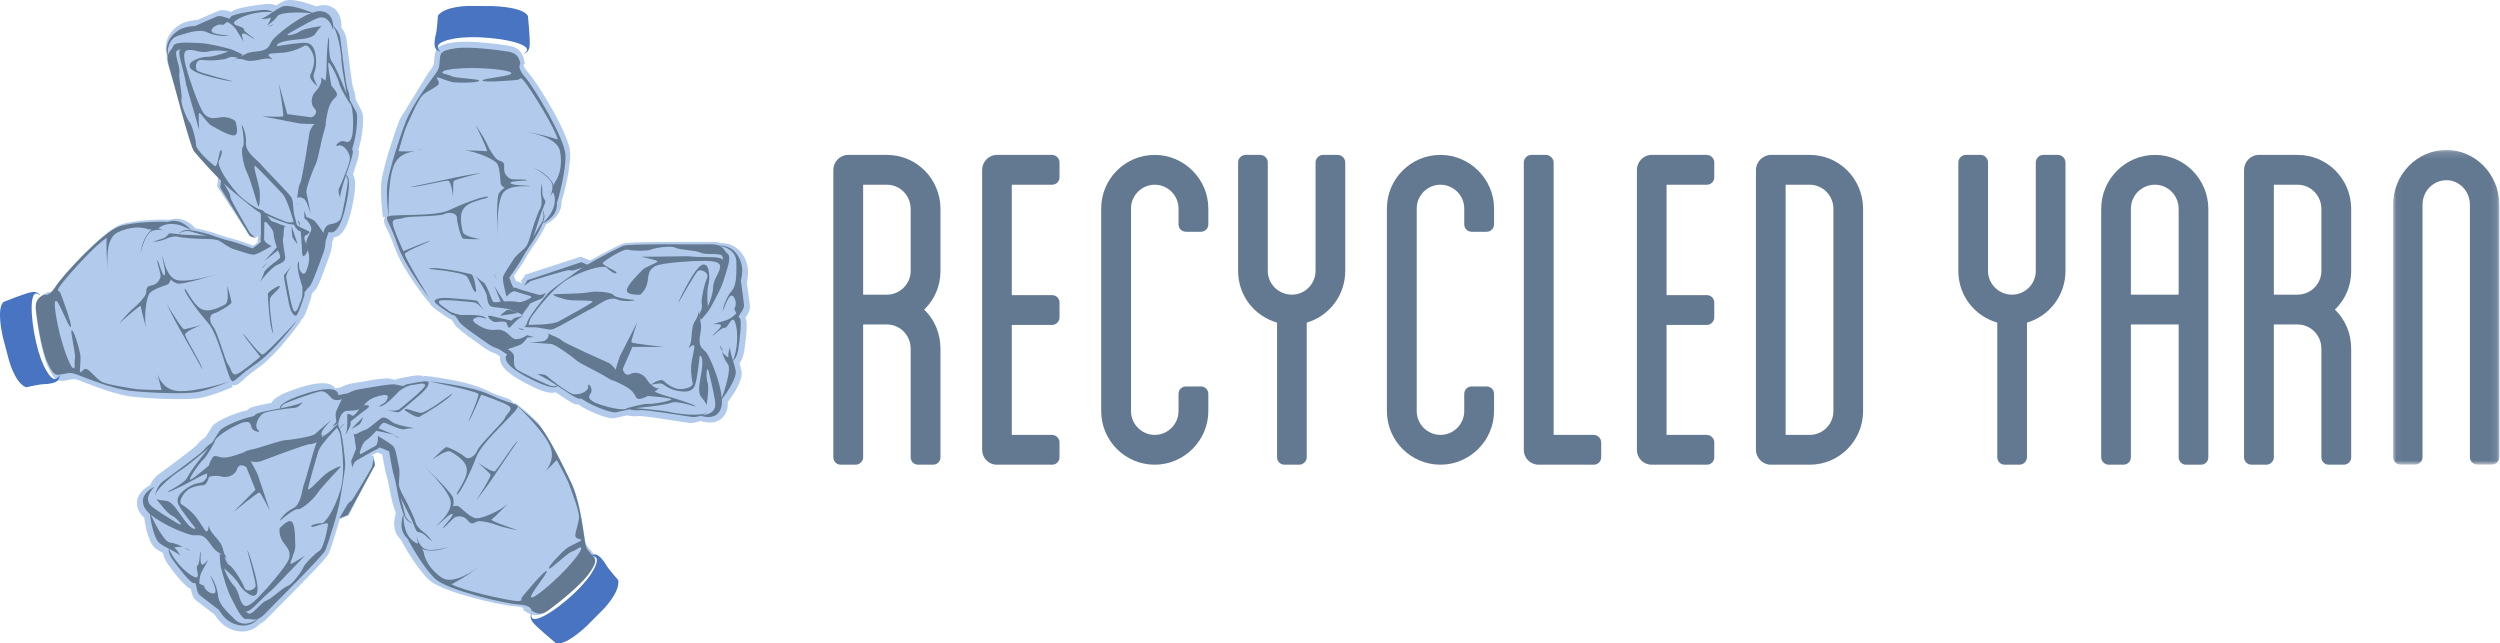 <?xml version="1.0" encoding="UTF-8"?>
<svg width="373px" height="96px" viewBox="0 0 373 96" version="1.1" xmlns="http://www.w3.org/2000/svg" xmlns:xlink="http://www.w3.org/1999/xlink">
    <!-- Generator: Sketch 46.2 (44496) - http://www.bohemiancoding.com/sketch -->
    <title>pet-yarn</title>
    <desc>Created with Sketch.</desc>
    <defs>
        <polygon id="path-1" points="15.889 0.148 15.889 47.092 0.034 47.092 0.034 0.148 15.889 0.148"></polygon>
    </defs>
    <g id="Page-1" stroke="none" stroke-width="1" fill="none" fill-rule="evenodd">
        <g id="pet-yarn">
            <g>
                <path d="M28.969,22.429 C29.429,23.004 31.068,24.822 32.578,26.339 L32.396,27.811 L37.165,35.054 L38.304,35.434 L38.499,35.082 C38.495,35.327 38.475,35.522 38.458,35.679 C38.442,35.83 38.425,35.99 38.439,36.149 C38.287,36.279 38.049,36.462 37.794,36.643 C37.079,36.379 35.395,35.771 34.731,35.638 C34.145,35.521 32.912,35.093 32.249,34.863 C32.078,34.803 31.939,34.755 31.846,34.724 C31.545,34.624 30.276,34.243 29.18,34.077 C28.754,33.609 27.698,32.629 26.308,32.629 C26.13,32.629 25.951,32.645 25.774,32.677 C25.598,32.71 25.433,32.744 25.272,32.782 C25.073,32.768 24.778,32.761 24.425,32.761 C23.996,32.761 20.176,32.782 18.061,33.489 C16.643,33.964 14.354,36.067 12.683,37.747 C10.845,39.597 9.003,41.711 8.4,42.664 C7.912,43.437 7.591,43.626 7.482,43.671 L7.28,43.519 L6.936,43.692 C6.398,43.963 5.139,44.597 5.353,46.509 C5.379,46.742 6.002,52.228 7.128,54.669 C7.79,56.104 8.297,56.832 9.234,56.832 C9.442,56.832 9.645,56.797 9.86,56.76 L9.978,56.739 C10.173,56.706 10.335,56.674 10.477,56.645 C10.713,56.598 10.868,56.566 11.016,56.566 C11.137,56.566 11.313,56.584 11.703,56.714 C11.872,56.77 12.18,56.891 12.571,57.044 C14.295,57.719 17.506,58.977 20.093,59.233 C22.066,59.429 24.657,59.556 26.695,59.556 C28.17,59.556 29.255,59.494 29.92,59.371 C31.679,59.048 34.596,57.817 34.72,57.764 L34.594,57.429 C34.693,57.48 34.802,57.503 34.923,57.503 C34.981,57.503 35.039,57.496 35.096,57.482 C35.538,57.371 35.811,57.119 36.224,56.738 C36.668,56.329 37.339,55.711 38.726,54.726 C41.427,52.808 44.797,48.053 44.94,47.851 L44.832,47.766 C45.262,47.618 45.595,46.954 46.36,44.588 L46.42,44.404 C46.47,44.255 46.49,44.088 46.481,43.899 C46.603,43.736 46.802,43.488 47.047,43.242 C47.43,42.856 47.93,41.576 48.839,39.027 C48.996,38.589 49.131,38.211 49.203,38.029 C49.492,37.302 49.545,36.478 49.555,36.186 L49.814,35.401 C51.497,35.329 52.221,32.271 52.476,31.137 L52.533,31.168 L52.489,31.078 C52.491,31.071 52.493,31.063 52.494,31.056 C53.281,27.542 52.973,26.526 52.673,26.067 C52.665,26.056 52.658,26.045 52.651,26.035 C52.692,25.912 52.735,25.785 52.78,25.654 C53.63,23.183 53.645,22.697 53.476,22.328 C53.488,22.277 53.512,22.19 53.557,22.052 C53.983,20.765 54.44,17.488 53.984,16.575 C53.769,16.144 53.351,15.377 53.083,14.889 C53.027,14.181 52.91,13.646 52.739,13.304 C52.512,12.761 52.007,8.464 51.817,6.847 C51.766,6.41 51.725,6.058 51.698,5.842 C51.612,5.159 51.28,4.57 50.931,4.121 C50.958,3.688 50.958,2.496 50.246,1.635 C49.821,1.12 49.207,0.82 48.471,0.768 C48.414,0.764 48.356,0.762 48.296,0.762 C47.957,0.762 47.582,0.826 47.156,0.956 C46.287,0.613 44.559,0 43.304,0 C42.869,0 42.518,0.07 42.231,0.215 C41.875,0.394 41.527,0.604 41.209,0.807 C40.926,0.689 40.516,0.588 39.945,0.588 C39.749,0.588 39.541,0.6 39.327,0.625 C38.587,0.708 37.452,0.868 36.489,1.066 C35.516,1.267 34.843,1.465 34.507,1.782 C34.477,1.772 34.448,1.762 34.421,1.754 C34.084,1.641 33.664,1.5 33.232,1.5 C33.012,1.5 32.809,1.537 32.626,1.611 C31.934,1.89 29.952,2.759 29.452,2.979 C29.075,2.994 28.003,3.075 27.132,3.513 C26.795,3.683 25.945,4.177 25.344,5.095 C24.736,6.021 24.575,7.098 24.875,8.216 C24.853,8.647 24.93,9.143 25.109,9.727" id="Fill-1" fill="#B2CBED"></path>
                <path d="M59.671,17.748 C58.481,20.829 57.041,25.508 56.878,27.296 C56.713,29.1 57.112,32.279 57.129,32.414 L57.489,32.382 C57.378,32.5 57.306,32.653 57.3,32.858 C57.288,33.319 57.457,33.653 57.713,34.16 C57.987,34.704 58.403,35.527 58.978,37.148 C60.097,40.303 63.775,44.882 63.931,45.076 L64.042,44.994 C64.069,45.453 64.619,45.959 66.695,47.348 L66.857,47.456 C66.988,47.545 67.143,47.61 67.328,47.653 C67.452,47.816 67.637,48.077 67.809,48.383 C68.077,48.862 69.177,49.698 71.39,51.276 C71.771,51.548 72.1,51.783 72.256,51.903 C72.88,52.382 73.66,52.657 73.939,52.746 L74.627,53.213 C74.598,53.34 74.585,53.48 74.596,53.63 C74.67,54.656 75.792,55.748 78.02,56.965 L77.973,57.013 L78.073,56.995 C78.08,56.999 78.087,57.003 78.095,57.007 C80.083,58.084 81.478,58.608 82.358,58.608 C82.576,58.608 82.754,58.575 82.899,58.524 C83.006,58.598 83.117,58.675 83.231,58.754 C85.349,60.228 85.777,60.345 86.118,60.345 C86.168,60.345 86.213,60.341 86.251,60.335 C86.298,60.361 86.375,60.408 86.497,60.49 C87.71,61.314 90.363,62.418 91.413,62.418 L91.413,62.418 C91.506,62.418 91.589,62.41 91.668,62.395 C92.153,62.3 93.058,62.088 93.539,61.973 C93.991,62.063 94.382,62.108 94.703,62.108 C94.879,62.108 95.032,62.095 95.161,62.069 C95.184,62.066 95.213,62.066 95.249,62.066 C96.197,62.066 99.873,62.645 101.64,62.924 C102.077,62.993 102.429,63.048 102.645,63.08 C102.782,63.101 102.924,63.111 103.067,63.111 C103.595,63.111 104.095,62.971 104.512,62.799 C104.763,62.886 105.301,63.043 105.918,63.043 C107.133,63.043 108.02,62.428 108.415,61.312 C108.545,60.946 108.602,60.508 108.59,59.978 C109.524,58.739 110.887,56.66 110.638,55.375 C110.562,54.979 110.453,54.582 110.343,54.216 C110.592,53.894 110.882,53.342 111.029,52.431 C111.149,51.687 111.302,50.537 111.371,49.543 C111.441,48.539 111.432,47.829 111.217,47.415 C111.234,47.389 111.251,47.363 111.267,47.339 C111.561,46.901 111.965,46.301 111.891,45.627 C111.809,44.876 111.507,42.706 111.43,42.159 C111.517,41.787 111.73,40.719 111.542,39.751 C111.234,38.155 110.021,36.294 107.614,36.272 C107.249,36.148 106.814,36.087 106.291,36.087 C106.227,36.087 106.161,36.088 106.093,36.09 C105.793,36.098 105.304,36.102 104.554,36.102 C104.019,36.102 103.402,36.1 102.735,36.098 C101.953,36.096 101.105,36.093 100.246,36.093 C94.639,36.093 93.236,36.212 92.789,36.404 C92.11,36.696 89.911,37.802 88.039,38.863 L86.667,38.285 L78.386,40.969 L77.711,41.977 L77.998,42.263 C77.762,42.192 77.58,42.12 77.433,42.061 C77.275,41.997 77.133,41.94 76.984,41.913 C76.899,41.729 76.788,41.448 76.682,41.151 C77.13,40.525 78.173,39.048 78.481,38.436 C78.753,37.896 79.5,36.809 79.902,36.225 C80.005,36.075 80.09,35.952 80.144,35.871 C80.322,35.604 81.033,34.47 81.49,33.445 C82.136,33.119 83.608,32.196 83.763,30.504 C83.779,30.323 83.791,30.153 83.798,29.985 C84.139,29.004 85.179,25.031 85.067,22.76 C84.932,20.008 80.208,12.389 78.828,10.844 C78.216,10.159 78.119,9.795 78.105,9.674 L78.306,9.518 L78.232,9.136 C78.116,8.538 77.846,7.137 75.941,6.827 C74.567,6.602 71.644,6.222 69.406,6.222 C68.682,6.222 68.07,6.262 67.586,6.341 C65.354,6.707 64.957,7.162 64.829,8.438 L64.816,8.559 C64.795,8.758 64.783,8.925 64.772,9.072 C64.733,9.6 64.724,9.726 64.374,10.248 C64.274,10.398 64.074,10.666 63.821,11.005" id="Fill-3" fill="#B2CBED"></path>
                <path d="M80.598,63.458 C79.45,62.085 76.944,60.152 76.838,60.07 L76.608,60.347 C76.604,60.186 76.547,60.028 76.407,59.882 C76.093,59.552 75.74,59.438 75.206,59.266 C74.633,59.081 73.766,58.801 72.229,58.079 C69.235,56.673 63.454,56.082 63.209,56.058 L63.187,56.203 C62.948,56 62.619,56 62.477,56 C61.851,56 60.713,56.217 59.682,56.43 L59.494,56.468 C59.34,56.499 59.186,56.564 59.026,56.665 C58.825,56.639 58.511,56.588 58.178,56.496 C58.059,56.463 57.915,56.448 57.727,56.448 C56.872,56.448 55.007,56.775 53.645,57.013 C53.188,57.093 52.793,57.162 52.601,57.189 C51.828,57.296 51.089,57.656 50.831,57.792 L50.023,57.952 C49.989,57.898 49.949,57.843 49.902,57.789 C49.544,57.375 48.942,57.165 48.112,57.165 C47.317,57.165 46.273,57.359 45.01,57.741 L45.008,57.676 L44.954,57.757 C44.948,57.759 44.944,57.76 44.938,57.761 C41.508,58.809 40.78,59.579 40.531,60.066 C40.525,60.078 40.519,60.09 40.514,60.102 C40.387,60.126 40.256,60.151 40.12,60.177 C37.562,60.655 37.133,60.881 36.897,61.211 C36.847,61.226 36.76,61.248 36.618,61.276 C35.294,61.54 32.23,62.758 31.665,63.606 C31.402,64 30.942,64.745 30.65,65.223 C30.065,65.621 29.659,65.986 29.448,66.303 C29.09,66.769 25.618,69.329 24.311,70.292 C23.959,70.552 23.675,70.761 23.502,70.891 C22.953,71.302 22.607,71.882 22.391,72.408 C22.002,72.598 20.97,73.186 20.576,74.23 C20.34,74.855 20.384,75.537 20.702,76.203 C20.867,76.549 21.134,76.895 21.513,77.256 C21.728,78.78 22.23,81.192 23.303,81.911 C23.635,82.133 23.989,82.333 24.322,82.511 C24.373,82.911 24.557,83.5 25.092,84.239 C27.17,87.105 28.067,87.728 28.473,87.863 C28.48,87.895 28.486,87.926 28.492,87.955 C28.593,88.468 28.731,89.171 29.254,89.589 C29.837,90.055 31.569,91.352 32.006,91.679 C32.205,92 32.805,92.894 33.614,93.436 C33.966,93.673 34.917,94.222 36.123,94.222 L36.123,94.222 C37.123,94.222 38.046,93.828 38.8,93.082 C39.184,92.89 39.575,92.578 39.992,92.133 C40.401,91.697 41.299,90.795 42.338,89.752 C46.699,85.372 48.821,83.171 49.084,82.506 C49.355,81.823 50.12,79.498 50.687,77.435 L52.051,76.867 L55.968,69.141 L55.734,67.962 L55.333,67.966 C55.548,67.848 55.726,67.769 55.87,67.707 C56.009,67.647 56.157,67.582 56.287,67.491 C56.475,67.56 56.751,67.677 57.033,67.81 C57.158,68.563 57.462,70.329 57.675,70.973 C57.864,71.541 58.101,72.826 58.229,73.517 C58.262,73.695 58.289,73.841 58.308,73.937 C58.37,74.248 58.667,75.541 59.065,76.578 C58.841,77.262 58.457,78.947 59.534,80.234 C59.649,80.372 59.761,80.499 59.873,80.621 C60.322,81.546 62.376,85.048 64.045,86.552 C65.156,87.554 68.107,88.51 70.387,89.136 C72.896,89.826 75.635,90.387 76.758,90.442 C77.666,90.486 77.989,90.672 78.083,90.746 L78.051,90.996 L78.371,91.21 C78.819,91.511 79.324,91.789 79.976,91.789 C80.512,91.789 81.055,91.59 81.592,91.2 C81.78,91.062 86.223,87.813 87.78,85.629 C89.086,83.797 89.045,83.199 88.241,82.219 L88.165,82.125 C88.041,81.972 87.932,81.847 87.837,81.737 C87.494,81.341 87.413,81.247 87.291,80.636 C87.257,80.461 87.209,80.133 87.149,79.717 C86.882,77.882 86.386,74.466 85.331,72.086" id="Fill-5" fill="#B2CBED"></path>
                <path d="M8.243,56.534 C7.642,56.689 6.29,54.979 5.388,51.092 C4.487,47.205 4.337,42.541 5.989,44.095 C5.989,44.095 5.689,43.318 4.487,43.629 C3.285,43.94 0.582,45.028 0.582,45.028 C0.582,45.028 -0.62,45.495 0.431,50.315 L1.333,53.735 C1.333,53.735 2.234,57.156 3.886,57.778 C3.886,57.778 5.989,57.311 6.59,57.311 C7.191,57.311 8.393,57.156 8.693,56.689 C8.994,56.223 8.843,55.912 8.843,55.912 C8.843,55.912 8.843,56.378 8.243,56.534" id="Fill-7" fill="#4874C1"></path>
                <path d="M65.326,6.917 C65.344,6.287 67.403,5.415 71.468,5.561 C75.533,5.706 80.147,6.793 78.154,8 C78.154,8 79.002,7.911 79.037,6.652 C79.074,5.393 78.773,2.456 78.773,2.456 C78.773,2.456 78.657,1.156 73.635,0.911 L70.028,0.889 C70.028,0.889 66.42,0.867 65.342,2.321 C65.342,2.321 65.203,4.504 65.033,5.093 C64.862,5.682 64.674,6.9 65.046,7.317 C65.418,7.735 65.765,7.67 65.765,7.67 C65.765,7.67 65.308,7.547 65.326,6.917" id="Fill-9" fill="#4874C1"></path>
                <path d="M35.08,8.889 C34.572,9.104 34.409,9.411 35.08,8.889" id="Fill-11" fill="#637991"></path>
                <path d="M40.852,3.556 C40.347,3.833 39.964,4 39.964,4 C40.326,3.947 40.617,3.774 40.852,3.556" id="Fill-13" fill="#637991"></path>
                <path d="M26.612,5.311 C28.628,4.678 30.024,4.361 30.954,4.836 C31.885,5.311 33.591,5.469 34.211,5.311 C34.211,5.311 31.73,5.152 31.575,4.678 C31.42,4.203 32.505,3.412 33.28,3.728 L33.901,3.254 C33.901,3.254 34.831,3.728 35.296,4.519 C35.762,5.311 36.382,6.26 36.382,6.26 C36.382,6.26 35.762,4.836 36.382,4.994 C37.002,5.152 37.467,5.627 37.933,5.785 C38.398,5.944 36.382,4.836 36.382,4.361 C36.382,3.887 34.521,3.887 34.986,3.254 C35.448,2.626 38.202,1.537 40.665,1.825 C39.918,2.321 39.262,2.779 38.863,2.779 C38.863,2.779 39.638,2.937 40.414,2.621 C40.414,2.621 40.252,3.354 39.817,3.826 C40.318,3.506 40.986,3.011 41.344,2.462 C41.861,1.671 45.283,1.869 46.41,1.957 C44.081,2.838 40.946,5.46 40.569,6.102 C40.104,6.893 40.104,7.526 38.243,7.684 C36.769,7.809 36.559,8.133 35.843,8.498 L36.227,8.159 C36.227,8.159 34.986,7.526 34.521,7.368 C34.056,7.209 30.954,6.418 29.714,6.418 C28.473,6.418 26.147,6.102 25.837,6.893 C25.63,7.422 25.146,7.668 25.033,8.388 C24.974,7.71 24.969,5.827 26.612,5.311 M25.217,9.899 C25.837,11.956 28.318,21.766 28.938,22.558 C29.559,23.349 32.815,26.988 34.366,28.254 C35.917,29.52 37.933,31.26 38.553,31.577 C39.173,31.893 42.585,33.475 43.515,33.475 C43.969,33.475 44.2,33.589 44.32,33.778 C44.242,33.351 44.129,32.824 43.98,32.368 C43.67,31.418 43.825,30.153 43.515,29.52 C43.205,28.887 39.483,25.247 39.018,24.615 C38.553,23.982 36.537,22.716 36.692,21.292 C36.847,19.868 35.917,18.127 36.072,18.76 C36.227,19.393 36.537,21.608 36.227,21.925 C35.917,22.241 36.227,24.456 36.847,25.722 C37.467,26.988 38.398,30.627 38.553,30.786 C38.708,30.944 38.863,29.361 38.708,28.254 C38.553,27.146 37.622,24.456 38.088,24.773 C38.553,25.089 41.344,28.096 42.12,28.887 C42.895,29.678 43.825,33.159 43.825,33.159 C43.825,33.159 43.205,33.317 42.43,33.001 C41.654,32.684 37.467,31.102 35.451,28.887 C33.436,26.672 32.35,24.456 32.66,23.982 C32.97,23.507 33.28,22.399 32.97,22.399 C32.66,22.399 32.505,25.089 32.04,24.773 C31.575,24.456 29.249,22.399 29.249,21.608 C29.249,20.817 28.628,18.602 28.318,18.285 C28.008,17.969 26.923,15.596 27.078,14.804 C27.233,14.013 26.612,11.798 26.767,10.849 C26.923,9.899 25.837,7.842 26.457,7.526 C27.078,7.209 26.923,7.368 26.923,7.368 C26.923,7.368 26.457,7.368 27.078,9.583 C27.698,11.798 27.698,12.431 27.853,12.906 C28.008,13.38 29.714,19.393 29.714,19.393 C29.714,19.393 29.559,17.02 29.714,16.861 C29.869,16.703 30.954,18.444 31.575,18.76 C32.195,19.077 34.211,20.342 34.986,20.184 C35.762,20.026 35.141,18.285 35.141,18.127 C35.141,17.969 34.056,17.336 32.97,17.494 C31.885,17.652 31.265,17.811 30.489,17.02 C29.714,16.228 28.008,11.007 28.008,10.849 C28.008,10.69 26.923,7.842 27.853,7.526 C28.783,7.209 29.869,8.001 31.109,7.684 C32.35,7.368 34.056,7.684 34.056,7.684 C34.056,7.684 32.04,8.475 30.954,8.475 C29.869,8.475 28.473,9.108 28.318,9.583 C28.163,10.057 28.318,10.69 31.42,11.482 C34.521,12.273 34.676,12.114 34.676,12.114 C34.676,12.114 29.714,10.849 29.404,10.532 C29.094,10.216 29.094,8.792 30.179,8.95 C31.265,9.108 33.591,8.95 34.056,8.633 C34.433,8.377 35.242,8.562 35.536,8.641 C35.418,8.691 35.289,8.741 35.141,8.792 C35.079,8.813 35.025,8.831 34.974,8.847 C35.361,8.779 35.98,8.737 36.537,8.95 C37.778,9.425 39.483,8.475 40.414,8.792 C41.344,9.108 39.328,8.159 40.414,8.001 C41.499,7.842 42.74,8.001 44.291,7.368 C44.672,7.212 44.996,7.066 45.244,6.937 C45.245,6.936 45.248,6.935 45.25,6.934 C45.266,6.925 45.282,6.916 45.298,6.908 C45.299,6.907 45.299,6.907 45.3,6.907 C45.376,6.866 45.445,6.827 45.504,6.79 C45.949,6.656 46.489,7.452 46.772,8.317 C47.082,9.266 46.617,10.532 46.306,11.165 C45.996,11.798 47.392,12.906 47.392,12.906 C47.392,12.906 46.772,11.798 46.772,11.323 C46.772,10.849 47.392,10.216 47.082,8.159 C46.835,6.522 45.926,6.388 45.565,6.402 C45.4,6.379 45.136,6.383 44.756,6.418 C43.05,6.576 41.344,6.893 41.344,6.893 C41.344,6.893 41.034,6.418 42.74,6.102 C44.446,5.785 46.462,5.944 47.082,4.994 C47.702,4.045 48.012,3.887 48.012,3.887 C48.012,3.887 45.376,4.203 44.756,4.678 C44.135,5.152 41.964,5.627 43.36,4.836 C44.756,4.045 46.927,2.779 47.702,2.621 C48.477,2.462 49.253,2.937 49.718,4.519 C49.718,4.519 50.028,1.83 47.857,1.671 C47.488,1.644 47.047,1.734 46.568,1.901 C45.797,1.58 43.027,0.496 41.964,1.038 C41.532,1.259 41.101,1.537 40.695,1.805 C40.573,1.708 40.06,1.378 38.863,1.513 C37.467,1.671 34.366,2.146 34.366,2.621 C34.366,3.095 33.125,2.146 32.35,2.462 C31.575,2.779 29.094,3.887 29.094,3.887 C29.094,3.887 27.853,3.887 26.923,4.361 C26.011,4.826 24.357,6.203 25.019,8.491 C24.985,8.835 25.03,9.281 25.217,9.899" id="Fill-15" fill="#637991"></path>
                <path d="M44.405,32.889 C44.645,33.399 44.766,33.778 44.766,33.778 C44.766,33.42 44.764,33.108 44.405,32.889" id="Fill-17" fill="#637991"></path>
                <path d="M44.497,30.222 C44.441,30.307 44.405,30.405 44.405,30.523 C44.405,30.811 44.436,30.643 44.497,30.222" id="Fill-19" fill="#637991"></path>
                <path d="M53.158,16.716 C52.924,16.252 52.429,15.358 52.188,14.926 C52.158,14.46 52.083,13.802 51.893,13.426 C51.576,12.799 50.943,7.002 50.785,5.749 C50.627,4.496 49.361,3.556 49.361,3.556 C50.468,4.339 50.943,8.256 50.943,9.039 C50.943,9.823 51.734,14.053 51.734,14.053 C51.734,14.053 50.152,9.979 49.519,9.196 C48.886,8.412 49.203,5.436 49.044,5.592 C48.886,5.749 48.728,8.412 48.728,9.823 C48.728,11.233 48.57,12.016 48.57,12.016 L48.608,12.06 C48.082,11.658 47.684,11.452 47.858,11.624 C48.174,11.938 47.7,13.034 47.067,13.661 C46.434,14.288 46.275,15.541 46.908,16.168 C47.444,16.698 47.073,17.227 46.499,17.504 C44.992,17.319 42.874,17.03 42.874,17.03 L41.608,12.486 C41.608,12.486 42.399,17.186 42.241,17.343 C42.082,17.5 39.076,17.343 39.076,17.343 L44.772,18.44 C44.772,18.44 46.203,18.51 46.948,18.509 C46.501,18.788 46.196,19.693 46.196,19.693 C46.196,19.693 45.089,26.9 44.772,27.37 C44.539,27.717 44.392,29.085 44.331,29.591 C44.496,29.289 45.281,29.457 45.563,29.877 C45.88,30.347 46.355,31.914 46.355,31.914 C46.355,31.914 45.88,29.407 45.722,28.78 C45.563,28.153 46.829,25.02 47.146,24.393 C47.462,23.767 47.937,20.79 48.412,19.38 C48.584,18.868 48.63,18.502 48.597,18.242 C48.739,17.475 48.943,15.966 49.44,15.228 C50.073,14.288 50.706,14.444 49.915,13.348 C49.781,13.163 49.625,12.983 49.46,12.812 C49.282,11.9 48.782,9.222 49.044,9.353 C49.361,9.509 50.468,11.703 50.627,12.486 C50.785,13.269 52.209,15.463 52.209,15.463 C52.209,15.463 52.209,15.406 52.206,15.313 C52.897,16.459 52.676,19.873 52.525,20.32 C52.367,20.79 52.209,21.416 51.418,21.103 C50.627,20.79 49.677,22.043 50.468,21.73 C51.26,21.416 52.209,22.827 52.209,23.61 C52.209,24.393 50.943,27.37 50.627,27.997 C50.35,28.545 50.679,29.334 50.765,29.522 C50.731,29.382 50.734,28.771 51.607,26.166 C51.687,26.299 51.893,26.678 51.893,27.057 C51.893,27.527 51.101,32.227 50.785,32.697 C50.468,33.167 49.994,33.324 49.203,33.48 C48.412,33.637 48.253,34.734 48.253,34.734 C48.253,34.734 47.304,33.324 46.988,33.01 C46.671,32.697 45.722,32.384 45.722,32.384 L45.405,31.444 L45.405,32.54 C45.405,32.54 46.829,33.637 46.355,34.577 C45.88,35.517 45.405,36.144 45.88,37.241 C46.355,38.337 46.038,39.591 45.722,40.374 C45.405,41.157 45.089,40.844 44.772,40.374 C44.456,39.904 44.772,38.337 44.456,39.277 C44.244,39.908 44.744,41.667 45.096,42.757 C45.122,43.054 45.205,44.217 44.931,44.761 C44.614,45.388 44.456,46.484 43.981,46.484 C43.507,46.484 42.874,42.254 42.715,41.471 C42.613,40.965 43.17,40.134 43.578,39.607 C43.144,40.13 42.502,40.899 42.399,41.001 C42.241,41.157 42.715,43.194 43.032,44.918 C43.348,46.641 43.823,47.111 44.139,47.111 C44.456,47.111 45.247,44.604 45.405,44.134 C45.449,44.003 45.443,43.832 45.413,43.653 C45.461,43.583 45.762,43.154 46.196,42.724 C46.671,42.254 47.937,38.494 48.253,37.711 C48.57,36.927 48.57,35.987 48.57,35.987 L49.044,34.577 C49.044,34.577 50.468,35.674 51.576,30.817 C52.543,26.575 51.821,26.157 51.623,26.12 C51.705,25.875 51.794,25.614 51.893,25.333 C53.317,21.26 52.209,23.14 52.684,21.73 C53.158,20.32 53.475,17.343 53.158,16.716" id="Fill-21" fill="#637991"></path>
                <path d="M50.676,29.451 C50.676,29.451 50.656,29.409 50.621,29.333 C50.646,29.434 50.676,29.451 50.676,29.451" id="Fill-23" fill="#637991"></path>
                <path d="M34.23,28.807 L33.012,26.667 L32.86,27.984 L37.275,35.226 L38.188,35.556 L37.275,34.733 C37.275,34.733 34.382,29.794 34.382,29.465 C34.382,29.136 34.23,28.807 34.23,28.807" id="Fill-25" fill="#637991"></path>
                <path d="M39.127,39.981 C39.257,39.907 39.57,39.571 39.964,39.111 C39.332,39.695 38.929,40.093 39.127,39.981" id="Fill-27" fill="#637991"></path>
                <path d="M43.665,35.444 C43.813,35.778 44.405,36.444 44.405,36.444 L43.517,33.778 C43.517,33.778 43.517,35.111 43.665,35.444" id="Fill-29" fill="#637991"></path>
                <path d="M45.579,35.145 C46.114,34.84 46.292,34.687 46.114,34.534 C45.936,34.381 44.153,33.77 43.618,33.005 C43.208,32.419 44.153,34.228 44.509,34.381 L44.866,34.534 C44.866,34.534 45.044,36.674 45.044,36.98 C45.044,37.285 45.044,38.049 45.223,38.202 C45.401,38.355 45.936,37.591 45.936,37.132 C45.936,36.674 45.044,35.451 45.579,35.145" id="Fill-31" fill="#637991"></path>
                <path d="M43.517,40 C43.771,39.492 43.961,39.111 43.961,39.111 C43.961,39.111 43.763,39.472 43.517,40" id="Fill-33" fill="#637991"></path>
                <path d="M41.569,42.667 C41.569,42.667 39.964,43.44 39.964,43.903 C39.964,44.367 40.232,49.159 40.766,49.778 C40.766,49.778 39.964,44.986 40.365,44.367 C40.766,43.749 42.237,42.667 41.569,42.667" id="Fill-35" fill="#637991"></path>
                <path d="M39.154,52.913 C38.677,52.913 35.973,49.245 36.291,49.857 C36.609,50.468 38.836,53.219 38.836,53.219 C38.836,53.219 36.132,55.511 35.336,55.817 C34.541,56.122 34.541,55.053 34.063,54.441 C33.586,53.83 32.472,49.551 31.836,48.787 C31.2,48.023 31.2,46.953 31.836,46.8 C32.472,46.647 34.541,45.425 34.541,45.119 C34.541,44.813 33.904,42.521 33.904,42.674 C33.904,42.827 34.222,45.119 33.586,45.425 C32.95,45.73 31.2,46.8 29.927,46.036 C28.654,45.272 27.699,42.827 27.54,43.132 C27.381,43.438 29.29,46.189 31.04,48.176 C32.791,50.162 34.063,57.039 34.7,56.886 C35.336,56.734 35.495,56.122 38.2,54.288 C40.905,52.455 44.405,47.717 44.405,47.717 C44.405,47.717 39.632,52.913 39.154,52.913" id="Fill-37" fill="#637991"></path>
                <path d="M30.034,48.487 C30.034,48.487 27.773,49.118 27.45,49.118 C27.127,49.118 24.867,45.333 24.867,45.333 C24.867,45.333 25.997,47.699 26.643,48.803 C27.289,49.907 30.195,55.111 30.195,55.111 C30.195,54.48 27.612,50.38 27.612,49.907 C27.612,49.434 30.034,48.487 30.034,48.487" id="Fill-39" fill="#637991"></path>
                <path d="M24.867,34.667 L25.755,35.111 C25.755,35.111 25.437,34.861 24.867,34.667" id="Fill-41" fill="#637991"></path>
                <path d="M15.986,40.889 C16.08,41.167 16.154,41.333 16.154,41.333 C16.094,41.184 16.039,41.036 15.986,40.889" id="Fill-43" fill="#637991"></path>
                <path d="M23.505,56.889 L23.09,56 C23.09,56 23.193,56.361 23.505,56.889" id="Fill-45" fill="#637991"></path>
                <path d="M26.632,58.34 C24.575,58.226 23.761,56.632 23.469,55.764 L24.11,58.183 C24.11,58.183 21.114,58.183 20.169,58.027 C19.223,57.87 15.912,57.401 15.124,56.931 C14.335,56.462 13.389,55.21 12.916,55.053 C12.443,54.897 12.128,55.679 11.97,55.523 C11.813,55.366 12.128,53.802 11.97,52.863 C11.813,51.924 11.025,49.263 10.709,49.263 C10.394,49.263 11.34,52.706 11.182,53.489 C11.025,54.271 11.34,55.21 10.867,54.897 C10.394,54.584 9.448,51.924 8.975,50.046 C8.502,48.168 7.871,44.882 8.344,44.882 C8.817,44.882 10.236,48.95 10.552,48.794 C10.867,48.637 9.133,43.943 8.975,43.63 C8.817,43.317 8.187,43.63 9.29,42.222 C10.394,40.813 14.178,36.588 15.912,35.493 C15.912,35.493 15.769,37.919 16.167,40.727 C16,39.472 15.648,35.624 17.488,34.71 C19.696,33.615 21.43,33.928 22.218,34.241 L22.632,34.241 C21.828,34.952 21.181,36.063 20.957,37.84 C20.957,37.84 21.587,34.71 22.849,34.397 C23.528,34.229 24.068,34.287 24.424,34.377 L23.637,34.084 C23.637,34.084 25.273,32.386 28.505,34.362 C28.049,34.308 27.653,34.305 27.421,34.397 C26.632,34.71 26.632,34.867 26.632,34.867 C26.632,34.867 27.578,34.241 28.524,34.554 C29.47,34.867 30.889,35.18 30.889,35.18 C30.889,35.18 27.894,35.023 27.421,35.023 C26.948,35.023 25.371,34.71 25.213,34.867 C25.056,35.023 24.741,35.493 24.11,35.649 C23.479,35.806 22.849,36.119 22.849,36.119 C22.849,36.119 24.11,35.962 24.741,35.649 C25.371,35.336 26.159,35.18 26.632,35.336 C27.105,35.493 29.628,35.649 30.258,35.649 C30.889,35.649 32.308,35.649 32.781,35.962 C33.254,36.275 34.357,37.058 34.988,37.214 C35.619,37.371 37.195,37.996 37.826,37.996 C38.456,37.996 40.348,36.745 40.506,36.745 C40.664,36.745 39.402,36.275 39.402,35.649 C39.402,35.313 39.448,34.162 39.441,33.145 L39.718,33.145 C39.718,33.145 40.821,34.241 40.821,34.867 C40.821,35.493 41.294,36.901 41.294,36.901 C41.294,36.901 40.148,38.214 39.438,38.941 C40.064,38.434 41.061,37.662 41.452,37.371 C41.452,37.371 41.925,38.153 41.767,38.466 C41.61,38.779 39.56,40.031 39.402,40.657 C39.245,41.283 38.772,42.065 38.772,42.065 C38.772,42.065 40.506,39.874 41.294,39.561 C42.083,39.248 42.556,38.935 42.556,38.466 C42.556,37.996 42.083,35.962 42.24,35.493 C42.398,35.023 42.24,33.771 42.556,33.771 C42.871,33.771 42.083,33.615 41.767,33.458 C41.452,33.302 40.506,32.989 40.506,32.989 L39.299,31.491 C39.282,31.457 39.264,31.434 39.245,31.424 C38.929,31.268 38.299,31.111 38.299,31.111 C38.299,31.111 38.929,31.581 38.929,32.207 L38.929,34.71 C38.929,35.493 38.772,35.806 38.929,35.962 C39.087,36.119 37.668,37.058 37.668,37.058 C37.668,37.058 35.146,36.119 34.357,35.962 C33.569,35.806 31.835,35.18 31.362,35.023 C31.032,34.914 29.626,34.5 28.539,34.366 C28.356,34.139 27.127,32.701 25.529,32.989 C25.344,33.022 25.152,33.062 24.956,33.109 C24.189,33.034 19.927,33.071 17.804,33.771 C15.438,34.551 9.448,40.97 8.344,42.691 C7.241,44.412 6.61,43.943 6.61,43.943 C5.98,44.256 5.191,44.725 5.349,46.134 C5.507,47.542 6.137,52.08 7.083,54.114 C8.029,56.149 8.344,55.992 9.29,55.836 C10.236,55.679 10.394,55.523 11.34,55.836 C12.286,56.149 16.542,58.027 19.696,58.34 C22.849,58.653 27.736,58.809 29.47,58.496 C31.204,58.183 34.2,56.931 34.2,56.931 C34.2,56.931 29.47,58.496 26.632,58.34" id="Fill-47" fill="#637991"></path>
                <path d="M26.086,41.676 C24.546,40.908 24.238,37.686 24.238,38.299 C24.238,38.913 24.854,40.755 24.546,41.062 C24.238,41.369 23.469,38.299 23.469,38.913 C23.469,39.527 24.085,40.908 23.931,41.369 C23.777,41.829 23.469,42.443 22.545,42.597 C21.621,42.75 21.929,43.364 21.775,43.824 C21.621,44.285 20.698,45.359 19.928,45.973 C19.158,46.587 17.619,48.428 17.773,48.275 C17.927,48.122 21.006,45.359 21.006,45.666 C21.006,45.973 21.775,48.889 21.775,48.889 C21.467,47.508 21.775,44.285 22.391,43.671 C23.007,43.057 24.7,42.597 25.008,42.443 C25.316,42.29 25.47,41.676 25.47,41.676 C25.47,41.676 25.624,41.983 26.394,42.29 C27.163,42.597 32.86,40.755 32.86,40.755 C32.86,40.755 27.625,42.443 26.086,41.676" id="Fill-49" fill="#637991"></path>
                <path d="M104.806,46.667 C104.936,46.17 104.749,45.985 104.806,46.667" id="Fill-51" fill="#637991"></path>
                <path d="M107.904,52.444 C107.613,51.932 107.473,51.556 107.473,51.556 C107.406,51.882 107.598,52.181 107.904,52.444" id="Fill-53" fill="#637991"></path>
                <path d="M109.861,39.054 C109.916,41.205 109.838,42.662 109.138,43.448 C108.438,44.234 107.828,45.868 107.811,46.52 C107.811,46.52 108.63,44.125 109.121,44.1 C109.611,44.075 110.067,45.355 109.559,46.032 L109.84,46.769 C109.84,46.769 109.14,47.555 108.266,47.799 C107.392,48.044 106.327,48.398 106.327,48.398 C106.327,48.398 107.841,48.171 107.524,48.738 C107.207,49.305 106.633,49.634 106.357,50.049 C106.082,50.464 107.674,48.781 108.123,48.909 C108.572,49.036 109.074,47.208 109.547,47.835 C110.017,48.458 110.304,51.457 109.366,53.799 C109.1,52.932 108.843,52.164 108.951,51.772 C108.951,51.772 108.592,52.491 108.682,53.339 C108.682,53.339 108.032,52.983 107.702,52.428 C107.87,53.007 108.159,53.796 108.581,54.295 C109.189,55.016 108.079,58.324 107.692,59.409 C107.487,56.884 105.852,53.098 105.347,52.554 C104.724,51.884 104.125,51.714 104.478,49.843 C104.757,48.361 104.507,48.068 104.355,47.266 L104.572,47.734 C104.572,47.734 105.506,46.686 105.781,46.271 C106.056,45.857 107.641,43.022 107.976,41.803 C108.311,40.584 109.238,38.384 108.573,37.866 C108.129,37.52 108.026,36.979 107.376,36.674 C108.033,36.799 109.816,37.3 109.861,39.054 M105.896,36.448 C103.783,36.504 93.833,36.301 92.917,36.698 C92.001,37.094 87.68,39.314 86.064,40.498 C84.448,41.681 82.257,43.193 81.791,43.717 C81.324,44.241 78.907,47.168 78.655,48.082 C78.533,48.527 78.363,48.724 78.152,48.791 C78.577,48.829 79.106,48.861 79.578,48.837 C80.56,48.788 81.715,49.281 82.398,49.146 C83.08,49.012 87.527,46.335 88.251,46.048 C88.976,45.761 90.717,44.121 92.023,44.657 C93.328,45.192 95.225,44.747 94.585,44.729 C93.944,44.711 91.765,44.419 91.549,44.029 C91.334,43.639 89.154,43.348 87.789,43.617 C86.424,43.886 82.73,43.82 82.539,43.93 C82.348,44.04 83.803,44.618 84.892,44.764 C85.982,44.909 88.778,44.719 88.353,45.091 C87.928,45.463 84.331,47.396 83.373,47.945 C82.415,48.494 78.871,48.472 78.871,48.472 C78.871,48.472 78.889,47.82 79.397,47.143 C79.906,46.466 82.532,42.778 85.172,41.394 C87.812,40.009 90.2,39.539 90.566,39.971 C90.931,40.404 91.895,41.007 91.979,40.702 C92.062,40.397 89.559,39.521 89.984,39.149 C90.409,38.777 92.983,37.045 93.731,37.258 C94.48,37.471 96.743,37.458 97.126,37.238 C97.509,37.019 100.047,36.591 100.754,36.956 C101.46,37.321 103.723,37.308 104.58,37.716 C105.436,38.124 107.675,37.611 107.807,38.306 C107.939,39 107.831,38.805 107.831,38.805 C107.831,38.805 107.956,38.348 105.693,38.361 C103.43,38.375 102.832,38.204 102.341,38.229 C101.85,38.254 95.701,38.311 95.701,38.311 C95.701,38.311 97.989,38.798 98.097,38.993 C98.204,39.188 96.265,39.786 95.798,40.31 C95.331,40.834 93.59,42.474 93.53,43.279 C93.471,44.083 95.285,43.942 95.435,43.985 C95.584,44.027 96.476,43.131 96.619,42.022 C96.762,40.913 96.78,40.261 97.738,39.712 C98.695,39.163 104.095,38.892 104.245,38.935 C104.395,38.978 107.382,38.678 107.43,39.677 C107.479,40.676 106.437,41.53 106.402,42.834 C106.367,44.138 105.607,45.729 105.607,45.729 C105.607,45.729 105.402,43.535 105.695,42.469 C105.988,41.402 105.766,39.86 105.359,39.58 C104.952,39.3 104.311,39.282 102.726,42.117 C101.141,44.951 101.248,45.146 101.248,45.146 C101.248,45.146 103.785,40.611 104.168,40.391 C104.551,40.172 105.898,40.555 105.455,41.579 C105.013,42.603 104.535,44.931 104.709,45.473 C104.85,45.913 104.457,46.658 104.302,46.925 C104.287,46.797 104.274,46.656 104.266,46.497 C104.263,46.43 104.261,46.372 104.259,46.318 C104.219,46.717 104.092,47.336 103.74,47.826 C102.956,48.917 103.394,50.849 102.844,51.678 C102.293,52.507 103.736,50.781 103.592,51.89 C103.449,53 102.965,54.176 103.145,55.87 C103.19,56.286 103.24,56.644 103.296,56.922 C103.296,56.924 103.297,56.927 103.297,56.929 C103.3,56.948 103.304,56.966 103.308,56.984 C103.308,56.984 103.308,56.985 103.309,56.986 C103.327,57.071 103.345,57.149 103.364,57.217 C103.371,57.691 102.472,58.007 101.578,58.052 C100.596,58.102 99.524,57.304 99.009,56.829 C98.494,56.354 97.069,57.427 97.069,57.427 C97.069,57.427 98.285,57.115 98.734,57.243 C99.183,57.371 99.614,58.151 101.644,58.4 C103.259,58.598 103.631,57.741 103.715,57.382 C103.781,57.226 103.849,56.966 103.918,56.582 C104.228,54.864 104.389,53.103 104.389,53.103 C104.389,53.103 104.922,52.926 104.761,54.687 C104.6,56.448 103.907,58.386 104.638,59.251 C105.368,60.116 105.434,60.464 105.434,60.464 C105.434,60.464 105.846,57.788 105.564,57.051 C105.283,56.314 105.419,54.053 105.791,55.637 C106.163,57.221 106.775,59.695 106.716,60.499 C106.656,61.304 105.998,61.938 104.375,61.969 C104.375,61.969 106.836,62.998 107.572,60.907 C107.697,60.552 107.731,60.095 107.702,59.579 C108.215,58.907 109.987,56.478 109.76,55.288 C109.668,54.804 109.522,54.305 109.377,53.834 C109.502,53.74 109.954,53.325 110.148,52.113 C110.375,50.699 110.763,47.524 110.314,47.396 C109.864,47.268 111.097,46.305 111.007,45.458 C110.917,44.611 110.538,41.875 110.538,41.875 C110.538,41.875 110.873,40.656 110.675,39.614 C110.481,38.593 109.624,36.597 107.281,36.633 C106.965,36.506 106.531,36.431 105.896,36.448" id="Fill-55" fill="#637991"></path>
                <path d="M78.152,49.149 C77.639,49.032 77.264,48.889 77.264,48.889 C77.607,49.134 77.905,49.345 78.152,49.149" id="Fill-57" fill="#637991"></path>
                <path d="M82.149,50.003 C82.074,49.922 81.98,49.855 81.857,49.816 C81.557,49.722 81.725,49.807 82.149,50.003" id="Fill-59" fill="#637991"></path>
                <path d="M91.897,61.518 C92.411,61.421 93.41,61.193 93.894,61.081 C94.355,61.176 95.013,61.28 95.429,61.201 C96.122,61.069 101.915,62.014 103.173,62.198 C104.432,62.382 105.683,61.44 105.683,61.44 C104.626,62.275 100.699,61.681 99.939,61.473 C99.179,61.265 94.863,60.885 94.863,60.885 C94.863,60.885 99.24,60.478 100.169,60.09 C101.099,59.703 103.902,60.792 103.792,60.601 C103.683,60.41 101.142,59.554 99.774,59.179 C98.406,58.804 97.689,58.447 97.689,58.447 L97.636,58.471 C98.166,58.083 98.473,57.763 98.26,57.88 C97.871,58.095 96.934,57.357 96.496,56.594 C96.058,55.831 94.885,55.349 94.107,55.779 C93.449,56.142 93.035,55.652 92.921,55.038 C93.505,53.668 94.354,51.75 94.354,51.75 L99.102,51.766 C99.102,51.766 94.33,51.262 94.22,51.071 C94.111,50.88 95.07,48.091 95.07,48.091 L92.477,53.163 C92.477,53.163 92.024,54.492 91.825,55.194 C91.674,54.699 90.878,54.171 90.878,54.171 C90.878,54.171 84.185,51.213 83.814,50.79 C83.54,50.478 82.252,49.976 81.777,49.783 C82.026,50.02 81.652,50.714 81.169,50.869 C80.628,51.042 78.981,51.072 78.981,51.072 C78.981,51.072 81.54,51.292 82.191,51.309 C82.841,51.327 85.541,53.351 86.064,53.816 C86.587,54.281 89.347,55.519 90.588,56.34 C91.038,56.639 91.38,56.779 91.641,56.818 C92.347,57.155 93.757,57.749 94.339,58.413 C95.081,59.258 94.759,59.813 96.036,59.359 C96.251,59.283 96.467,59.184 96.677,59.073 C97.61,59.149 100.342,59.389 100.145,59.602 C99.908,59.858 97.483,60.318 96.68,60.259 C95.878,60.2 93.368,60.957 93.368,60.957 C93.368,60.957 93.423,60.972 93.514,60.995 C92.217,61.34 88.964,60.225 88.571,59.965 C88.158,59.691 87.593,59.375 88.109,58.713 C88.625,58.052 87.664,56.825 87.756,57.653 C87.847,58.481 86.225,59 85.465,58.792 C84.705,58.584 82.157,56.601 81.634,56.136 C81.176,55.729 80.322,55.83 80.117,55.861 C80.262,55.866 80.854,56.031 83.146,57.546 C82.997,57.586 82.574,57.679 82.206,57.578 C81.75,57.453 77.403,55.459 77.032,55.036 C76.661,54.613 76.636,54.124 76.697,53.338 C76.757,52.551 75.736,52.11 75.736,52.11 C75.736,52.11 77.358,51.591 77.747,51.377 C78.136,51.162 78.695,50.351 78.695,50.351 L79.692,50.303 L78.628,50.012 C78.628,50.012 77.182,51.061 76.397,50.364 C75.613,49.667 75.133,49.054 73.941,49.209 C72.75,49.365 71.619,48.734 70.944,48.227 C70.269,47.721 70.658,47.507 71.199,47.334 C71.74,47.16 73.175,47.875 72.348,47.327 C71.793,46.959 69.952,46.963 68.801,47.005 C68.505,46.951 67.355,46.72 66.901,46.317 C66.378,45.852 65.356,45.412 65.484,44.964 C65.611,44.517 69.885,45.046 70.687,45.105 C71.205,45.143 71.862,45.889 72.263,46.412 C71.873,45.865 71.3,45.056 71.228,44.932 C71.119,44.741 69.015,44.647 67.259,44.487 C65.502,44.327 64.918,44.649 64.833,44.947 C64.748,45.245 66.968,46.656 67.381,46.93 C67.497,47.007 67.665,47.046 67.846,47.065 C67.901,47.129 68.236,47.527 68.537,48.05 C68.865,48.622 72.173,50.813 72.848,51.319 C73.523,51.826 74.435,52.075 74.435,52.075 L75.675,52.897 C75.675,52.897 74.229,53.947 78.643,56.281 C82.499,58.319 83.098,57.75 83.187,57.573 C83.403,57.715 83.632,57.869 83.878,58.036 C87.447,60.46 85.921,58.917 87.161,59.739 C88.401,60.561 91.204,61.65 91.897,61.518" id="Fill-61" fill="#637991"></path>
                <path d="M79.929,56.022 C79.929,56.022 79.974,56.013 80.056,56 C79.953,55.997 79.929,56.022 79.929,56.022" id="Fill-63" fill="#637991"></path>
                <path d="M85.578,40.332 L87.921,39.631 L86.734,39.111 L78.718,41.793 L78.152,42.667 L79.179,41.928 C79.179,41.928 84.612,40.223 84.919,40.313 C85.227,40.403 85.578,40.332 85.578,40.332" id="Fill-65" fill="#637991"></path>
                <path d="M73.716,40.932 C73.74,41.052 73.912,41.37 74.156,41.778 C73.877,41.154 73.68,40.752 73.716,40.932" id="Fill-67" fill="#637991"></path>
                <path d="M75.715,46.237 C75.372,46.353 74.6,47.111 74.6,47.111 L77.264,46.709 C77.264,46.709 76.059,46.121 75.715,46.237" id="Fill-69" fill="#637991"></path>
                <path d="M75.608,48.256 C75.772,48.778 75.874,48.966 76.055,48.861 C76.236,48.755 77.197,47.45 78.023,47.215 C78.656,47.034 76.773,47.327 76.552,47.58 L76.331,47.832 C76.331,47.832 74.312,47.404 74.029,47.322 C73.746,47.24 73.038,47.035 72.857,47.141 C72.676,47.247 73.265,47.893 73.69,48.016 C74.114,48.139 75.443,47.733 75.608,48.256" id="Fill-71" fill="#637991"></path>
                <path d="M71.936,46.222 C72.189,46.731 72.38,47.111 72.38,47.111 C72.38,47.111 72.205,46.725 71.936,46.222" id="Fill-73" fill="#637991"></path>
                <path d="M71.048,43.361 C71.048,43.361 70.784,41.061 70.303,40.917 C69.822,40.773 64.763,39.629 63.943,40.123 C63.943,40.123 69.181,40.581 69.688,41.288 C70.194,41.995 70.824,44.22 71.048,43.361" id="Fill-75" fill="#637991"></path>
                <path d="M60.398,37.88 C60.522,37.416 64.748,35.827 64.078,35.963 C63.408,36.099 60.186,37.485 60.186,37.485 C60.186,37.485 58.68,34.211 58.591,33.353 C58.503,32.494 59.532,32.796 60.243,32.506 C60.954,32.215 65.358,32.342 66.258,31.94 C67.157,31.538 68.186,31.841 68.169,32.502 C68.152,33.163 68.794,35.516 69.088,35.602 C69.382,35.688 71.751,35.718 71.604,35.675 C71.457,35.632 69.17,35.293 69.04,34.589 C68.91,33.885 68.333,31.884 69.397,30.864 C70.461,29.844 73.06,29.608 72.807,29.367 C72.554,29.127 69.414,30.203 67.051,31.341 C64.688,32.479 57.744,31.772 57.727,32.433 C57.709,33.094 58.256,33.421 59.322,36.565 C60.387,39.708 64.041,44.444 64.041,44.444 C64.041,44.444 60.275,38.343 60.398,37.88" id="Fill-77" fill="#637991"></path>
                <path d="M67.605,29.333 C67.605,29.333 67.592,27.298 67.676,27.029 C67.759,26.759 71.936,25.778 71.936,25.778 C71.936,25.778 69.399,26.156 68.184,26.431 C66.969,26.706 61.279,27.888 61.279,27.888 C61.877,28.038 66.437,26.862 66.886,26.975 C67.334,27.088 67.605,29.333 67.605,29.333" id="Fill-79" fill="#637991"></path>
                <path d="M82.149,28.444 L81.705,28.889 C81.705,28.889 81.916,28.741 82.149,28.444" id="Fill-81" fill="#637991"></path>
                <path d="M78.596,18.81 C78.32,18.71 78.152,18.667 78.152,18.667 C78.302,18.712 78.449,18.76 78.596,18.81" id="Fill-83" fill="#637991"></path>
                <path d="M62.167,22.239 L63.055,22.264 C63.055,22.264 62.704,22.19 62.167,22.239" id="Fill-85" fill="#637991"></path>
                <path d="M58.662,24.963 C59.312,23.006 61.043,22.653 61.946,22.607 L59.476,22.568 C59.476,22.568 60.267,19.673 60.665,18.802 C61.064,17.93 62.384,14.859 63.038,14.224 C63.693,13.59 65.134,13.017 65.407,12.602 C65.681,12.188 65.02,11.67 65.21,11.561 C65.401,11.451 66.806,12.181 67.741,12.284 C68.676,12.388 71.414,12.35 71.497,12.045 C71.58,11.74 68.056,11.718 67.353,11.352 C66.651,10.987 65.674,11.036 66.097,10.664 C66.519,10.292 69.3,10.102 71.211,10.156 C73.122,10.21 76.414,10.495 76.289,10.952 C76.165,11.409 71.92,11.673 71.986,12.02 C72.051,12.368 76.974,11.969 77.314,11.902 C77.653,11.835 77.522,11.14 78.57,12.59 C79.619,14.04 82.639,18.846 83.224,20.82 C83.224,20.82 80.954,20.021 78.178,19.643 C79.416,19.822 83.169,20.53 83.552,22.557 C84.011,24.988 83.256,26.578 82.75,27.255 L82.641,27.656 C82.177,26.685 81.291,25.757 79.659,25.057 C79.659,25.057 82.47,26.518 82.435,27.822 C82.416,28.524 82.218,29.03 82.039,29.35 L82.525,28.669 C82.525,28.669 83.709,30.712 80.976,33.298 C81.147,32.872 81.255,32.49 81.229,32.24 C81.139,31.394 80.99,31.351 80.99,31.351 C80.99,31.351 81.336,32.435 80.789,33.264 C80.241,34.093 79.569,35.379 79.569,35.379 C79.569,35.379 80.508,32.527 80.633,32.07 C80.758,31.613 81.472,30.175 81.364,29.98 C81.257,29.785 80.894,29.352 80.911,28.7 C80.929,28.048 80.798,27.354 80.798,27.354 C80.798,27.354 80.614,28.615 80.745,29.31 C80.876,30.004 80.817,30.809 80.544,31.223 C80.27,31.638 79.455,34.033 79.289,34.642 C79.122,35.252 78.748,36.623 78.325,36.995 C77.903,37.367 76.867,38.22 76.552,38.787 C76.237,39.354 75.225,40.707 75.059,41.317 C74.893,41.926 75.584,44.095 75.543,44.247 C75.501,44.4 76.28,43.309 76.876,43.479 C77.196,43.571 78.278,43.928 79.247,44.198 L79.174,44.465 C79.174,44.465 77.841,45.233 77.246,45.063 C76.65,44.893 75.186,44.967 75.186,44.967 C75.186,44.967 74.239,43.502 73.735,42.618 C74.052,43.361 74.524,44.534 74.698,44.991 C74.698,44.991 73.829,45.235 73.572,44.998 C73.316,44.76 72.666,42.439 72.112,42.116 C71.559,41.794 70.939,41.124 70.939,41.124 C70.939,41.124 72.566,43.396 72.655,44.243 C72.745,45.09 72.918,45.632 73.364,45.76 C73.811,45.887 75.871,45.984 76.276,46.264 C76.681,46.544 77.913,46.733 77.83,47.037 C77.747,47.342 78.104,46.623 78.336,46.361 C78.568,46.098 79.115,45.27 79.115,45.27 L80.859,44.51 C80.896,44.504 80.922,44.493 80.937,44.476 C81.169,44.214 81.484,43.647 81.484,43.647 C81.484,43.647 80.871,44.129 80.276,43.959 C79.68,43.788 78.638,43.49 77.894,43.277 C77.15,43.065 76.893,42.827 76.703,42.937 C76.512,43.047 75.994,41.42 75.994,41.42 C75.994,41.42 77.553,39.238 77.91,38.518 C78.266,37.799 79.319,36.294 79.593,35.879 C79.784,35.59 80.549,34.344 80.963,33.33 C81.228,33.215 82.92,32.418 83.068,30.795 C83.085,30.608 83.098,30.411 83.105,30.209 C83.379,29.488 84.468,25.359 84.362,23.117 C84.244,20.618 79.72,13.083 78.373,11.548 C77.027,10.013 77.64,9.532 77.64,9.532 C77.509,8.837 77.27,7.947 75.889,7.717 C74.508,7.486 70.024,6.86 67.84,7.221 C65.655,7.581 65.721,7.928 65.62,8.885 C65.519,9.842 65.626,10.037 65.079,10.866 C64.532,11.695 61.622,15.298 60.492,18.26 C59.362,21.222 57.924,25.902 57.764,27.663 C57.604,29.424 58.004,32.66 58.004,32.66 C58.004,32.66 57.764,27.663 58.662,24.963" id="Fill-87" fill="#637991"></path>
                <path d="M75.157,28.654 C76.329,27.355 79.568,27.939 78.967,27.77 C78.366,27.601 76.395,27.699 76.178,27.312 C75.962,26.926 79.177,27.015 78.576,26.846 C77.975,26.677 76.455,26.901 76.046,26.623 C75.637,26.346 75.12,25.875 75.222,24.926 C75.323,23.977 74.639,24.11 74.23,23.833 C73.821,23.555 73.021,22.353 72.63,21.428 C72.239,20.504 70.856,18.486 70.964,18.68 C71.073,18.873 72.937,22.655 72.637,22.571 C72.336,22.486 69.271,22.439 69.271,22.439 C70.708,22.517 73.779,23.706 74.212,24.479 C74.645,25.253 74.634,27.041 74.7,27.386 C74.766,27.73 75.325,28.05 75.325,28.05 C75.325,28.05 74.983,28.117 74.472,28.788 C73.962,29.459 74.211,35.556 74.211,35.556 C74.211,35.556 73.986,29.954 75.157,28.654" id="Fill-89" fill="#637991"></path>
                <path d="M33.748,83.556 C34.202,84.093 34.464,84.201 33.748,83.556" id="Fill-91" fill="#637991"></path>
                <path d="M27.531,81.778 C28.061,82.019 28.419,82.222 28.419,82.222 C28.186,81.979 27.867,81.847 27.531,81.778" id="Fill-93" fill="#637991"></path>
                <path d="M35.08,92.459 C33.55,91.005 32.594,89.938 32.539,88.893 C32.484,87.848 31.778,86.28 31.338,85.814 C31.338,85.814 32.426,88.061 32.099,88.428 C31.772,88.795 30.566,88.231 30.453,87.399 L29.744,87.088 C29.744,87.088 29.689,86.042 30.132,85.25 C30.575,84.458 31.076,83.454 31.076,83.454 C31.076,83.454 30.172,84.69 30.001,84.07 C29.829,83.451 30.003,82.812 29.909,82.329 C29.814,81.845 29.866,84.147 29.463,84.378 C29.06,84.609 29.976,86.237 29.21,86.138 C28.449,86.04 26.168,84.163 25.2,81.868 C25.989,82.28 26.701,82.63 26.897,82.979 C26.897,82.979 26.65,82.224 25.999,81.7 C25.999,81.7 26.701,81.484 27.317,81.635 C26.798,81.353 26.049,81.01 25.407,80.964 C24.481,80.897 22.963,77.808 22.483,76.78 C24.378,78.387 28.148,79.852 28.879,79.869 C29.78,79.891 30.318,79.582 31.369,81.133 C32.201,82.36 32.579,82.386 33.241,82.835 L32.765,82.664 C32.765,82.664 32.838,84.058 32.933,84.541 C33.027,85.025 33.883,88.123 34.494,89.208 C35.104,90.292 35.981,92.481 36.806,92.367 C37.357,92.29 37.805,92.593 38.471,92.342 C37.924,92.723 36.328,93.645 35.08,92.459 M39.664,91.445 C41.106,89.901 48.216,82.953 48.582,82.026 C48.949,81.098 50.436,76.478 50.747,74.505 C51.059,72.533 51.544,69.922 51.508,69.226 C51.471,68.529 51.135,64.775 50.676,63.962 C50.453,63.565 50.436,63.307 50.537,63.111 C50.213,63.387 49.821,63.742 49.507,64.094 C48.853,64.828 47.702,65.309 47.317,65.888 C46.932,66.467 45.674,71.495 45.366,72.21 C45.057,72.925 44.975,75.304 43.689,75.862 C42.403,76.42 41.383,78.081 41.844,77.637 C42.306,77.193 44.034,75.843 44.456,75.961 C44.877,76.078 46.606,74.727 47.375,73.569 C48.145,72.41 50.778,69.824 50.836,69.611 C50.894,69.398 49.474,70.033 48.609,70.708 C47.745,71.383 45.919,73.507 45.958,72.946 C45.998,72.385 47.177,68.48 47.467,67.417 C47.757,66.353 50.255,63.845 50.255,63.845 C50.255,63.845 50.695,64.31 50.808,65.142 C50.921,65.974 51.639,70.406 50.75,73.248 C49.862,76.09 48.515,78.118 47.959,78.078 C47.403,78.038 46.31,78.306 46.463,78.577 C46.615,78.848 48.976,77.674 48.936,78.235 C48.897,78.796 48.295,81.832 47.623,82.217 C46.951,82.602 45.375,84.223 45.259,84.649 C45.143,85.074 43.662,87.179 42.914,87.429 C42.166,87.679 40.59,89.3 39.707,89.627 C38.824,89.953 37.612,91.904 37.038,91.516 C36.464,91.128 36.674,91.186 36.674,91.186 C36.674,91.186 36.903,91.593 38.479,89.972 C40.055,88.35 40.593,88.042 40.919,87.676 C41.246,87.309 45.513,82.889 45.513,82.889 C45.513,82.889 43.573,84.18 43.363,84.122 C43.152,84.063 44.096,82.266 44.059,81.57 C44.022,80.873 44.105,78.494 43.588,77.893 C43.072,77.292 41.9,78.682 41.765,78.759 C41.631,78.836 41.628,80.094 42.297,80.966 C42.966,81.838 43.405,82.303 43.115,83.367 C42.825,84.43 39.231,88.465 39.096,88.542 C38.962,88.619 37.077,90.955 36.35,90.296 C35.624,89.636 35.761,88.301 34.881,87.371 C34.002,86.44 33.43,84.794 33.43,84.794 C33.43,84.794 35.095,86.172 35.63,87.121 C36.164,88.07 37.389,88.982 37.868,88.887 C38.348,88.791 38.809,88.348 37.954,85.25 C37.098,82.153 36.888,82.094 36.888,82.094 C36.888,82.094 38.256,87.05 38.14,87.475 C38.024,87.901 36.815,88.594 36.415,87.568 C36.014,86.542 34.735,84.585 34.237,84.332 C33.833,84.127 33.592,83.33 33.515,83.034 C33.615,83.112 33.721,83.201 33.837,83.306 C33.885,83.35 33.927,83.388 33.966,83.425 C33.717,83.119 33.377,82.599 33.284,82.008 C33.076,80.692 31.43,79.663 31.24,78.695 C31.051,77.727 31.237,79.952 30.568,79.08 C29.899,78.208 29.423,77.046 28.122,75.998 C27.802,75.741 27.519,75.528 27.287,75.374 C27.285,75.373 27.283,75.372 27.281,75.371 C27.265,75.36 27.25,75.351 27.235,75.341 C27.235,75.34 27.234,75.34 27.234,75.34 C27.162,75.293 27.094,75.252 27.034,75.219 C26.7,74.894 27.111,74.035 27.706,73.366 C28.36,72.633 29.664,72.423 30.354,72.386 C31.044,72.349 31.298,70.589 31.298,70.589 C31.298,70.589 30.663,71.671 30.26,71.902 C29.856,72.133 29.013,71.899 27.419,73.172 C26.151,74.185 26.485,75.045 26.674,75.354 C26.736,75.509 26.869,75.738 27.086,76.054 C28.061,77.468 29.169,78.806 29.169,78.806 C29.169,78.806 28.919,79.308 27.81,77.971 C26.702,76.633 25.843,74.793 24.732,74.713 C23.62,74.633 23.333,74.439 23.333,74.439 C23.333,74.439 24.9,76.59 25.608,76.901 C26.317,77.213 27.789,78.88 26.43,78.045 C25.071,77.21 22.927,75.928 22.41,75.327 C21.894,74.726 21.916,73.817 23.03,72.639 C23.03,72.639 20.593,73.678 21.528,75.653 C21.686,75.989 21.98,76.331 22.358,76.669 C22.464,77.5 22.908,80.449 23.892,81.115 C24.292,81.385 24.74,81.627 25.168,81.851 C25.146,82.005 25.118,82.615 25.822,83.596 C26.644,84.739 28.574,87.22 28.978,86.989 C29.381,86.758 29.185,88.305 29.836,88.829 C30.486,89.353 32.649,90.983 32.649,90.983 C32.649,90.983 33.26,92.068 34.121,92.65 C34.965,93.221 36.949,93.997 38.566,92.303 C38.875,92.166 39.231,91.909 39.664,91.445" id="Fill-95" fill="#637991"></path>
                <path d="M50.621,64 C51.123,63.473 51.51,63.111 51.51,63.111 C51.116,63.391 50.774,63.635 50.621,64" id="Fill-97" fill="#637991"></path>
                <path d="M47.957,65.086 C48.059,65.084 48.165,65.057 48.274,64.986 C48.539,64.813 48.37,64.887 47.957,65.086" id="Fill-99" fill="#637991"></path>
                <path d="M32.766,64.289 C32.474,64.725 31.934,65.601 31.673,66.026 C31.279,66.285 30.74,66.679 30.503,67.032 C30.109,67.62 25.334,71.063 24.312,71.826 C23.29,72.589 23.09,74.159 23.09,74.159 C23.231,72.805 26.434,70.438 27.122,70.047 C27.809,69.656 31.131,66.857 31.131,66.857 C31.131,66.857 28.337,70.265 27.962,71.207 C27.587,72.148 24.819,73.358 25.034,73.418 C25.25,73.477 27.666,72.286 28.903,71.582 C30.141,70.878 30.907,70.625 30.907,70.625 L30.926,70.57 C30.833,71.227 30.849,71.676 30.914,71.44 C31.033,71.008 32.23,70.873 33.093,71.111 C33.955,71.349 35.133,70.861 35.371,69.998 C35.572,69.268 36.219,69.326 36.746,69.687 C37.327,71.09 38.12,73.076 38.12,73.076 L34.757,76.444 C34.757,76.444 38.492,73.411 38.707,73.47 C38.923,73.53 40.27,76.222 40.27,76.222 L38.42,70.722 C38.42,70.722 37.775,69.442 37.406,68.795 C37.872,69.044 38.816,68.858 38.816,68.858 C38.816,68.858 45.689,66.224 46.257,66.265 C46.677,66.295 47.951,65.74 48.425,65.541 C48.078,65.547 47.838,64.781 48.067,64.326 C48.323,63.816 49.464,62.622 49.464,62.622 C49.464,62.622 47.498,64.285 47.026,64.736 C46.554,65.186 43.179,65.649 42.473,65.687 C41.766,65.724 38.919,66.797 37.447,67.088 C36.914,67.193 36.57,67.336 36.357,67.494 C35.614,67.753 34.188,68.329 33.296,68.265 C32.158,68.184 31.983,67.556 31.411,68.791 C31.315,68.999 31.234,69.225 31.165,69.454 C30.453,70.063 28.35,71.835 28.334,71.541 C28.316,71.188 29.694,69.13 30.303,68.602 C30.913,68.073 32.134,65.74 32.134,65.74 C32.134,65.74 32.085,65.769 32.004,65.817 C32.669,64.645 35.775,63.133 36.241,63.041 C36.731,62.944 37.36,62.769 37.475,63.613 C37.591,64.458 39.16,64.658 38.494,64.126 C37.828,63.595 38.597,62.066 39.285,61.675 C39.972,61.284 43.21,60.899 43.916,60.861 C44.535,60.828 45.064,60.148 45.187,59.98 C45.081,60.079 44.543,60.382 41.826,60.922 C41.903,60.787 42.133,60.419 42.466,60.23 C42.879,59.995 47.395,58.338 47.963,58.378 C48.532,58.419 48.904,58.753 49.432,59.363 C49.96,59.973 51.001,59.563 51.001,59.563 C51.001,59.563 50.232,61.092 50.114,61.524 C49.995,61.956 50.189,62.937 50.189,62.937 L49.52,63.682 L50.483,63.134 C50.483,63.134 50.742,61.349 51.801,61.292 C52.861,61.236 53.645,61.336 54.373,60.376 C55.101,59.416 56.358,59.066 57.201,58.95 C58.045,58.834 57.927,59.266 57.67,59.776 C57.414,60.285 55.883,60.792 56.864,60.598 C57.523,60.468 58.82,59.155 59.602,58.305 C59.85,58.134 60.829,57.481 61.442,57.449 C62.149,57.411 63.189,57.001 63.424,57.414 C63.658,57.827 60.258,60.488 59.649,61.017 C59.255,61.358 58.251,61.289 57.587,61.197 C58.26,61.313 59.252,61.488 59.392,61.527 C59.608,61.586 61.161,60.157 62.518,59.022 C63.874,57.886 64.052,57.239 63.896,56.964 C63.74,56.689 61.149,57.252 60.658,57.349 C60.521,57.376 60.374,57.467 60.232,57.582 C60.147,57.575 59.622,57.527 59.03,57.364 C58.383,57.186 54.458,57.962 53.614,58.078 C52.77,58.193 51.945,58.662 51.945,58.662 L50.473,58.953 C50.473,58.953 50.732,57.168 45.923,58.628 C41.722,59.904 41.712,60.741 41.777,60.932 C41.522,60.982 41.248,61.035 40.954,61.09 C36.675,61.884 38.872,61.909 37.4,62.2 C35.928,62.491 33.159,63.701 32.766,64.289" id="Fill-101" fill="#637991"></path>
                <path d="M44.479,59.556 C44.479,59.556 44.454,59.594 44.405,59.661 C44.48,59.591 44.479,59.556 44.479,59.556" id="Fill-103" fill="#637991"></path>
                <path d="M51.87,75.219 L50.621,77.333 L51.886,76.846 L55.95,69.425 L55.742,68.444 L55.507,69.659 C55.507,69.659 52.672,74.613 52.376,74.769 C52.081,74.925 51.87,75.219 51.87,75.219" id="Fill-105" fill="#637991"></path>
                <path d="M59.472,65.288 C59.376,65.195 59.049,65.051 58.614,64.889 C59.218,65.226 59.618,65.429 59.472,65.288" id="Fill-107" fill="#637991"></path>
                <path d="M53.728,63.213 C53.93,62.961 54.174,62.222 54.174,62.222 L52.398,64 C52.398,64 53.526,63.464 53.728,63.213" id="Fill-109" fill="#637991"></path>
                <path d="M52.502,61.987 C52.054,61.716 51.864,61.653 51.812,61.881 C51.76,62.11 51.963,63.895 51.565,64.745 C51.259,65.397 52.326,63.647 52.31,63.274 L52.293,62.9 C52.293,62.9 53.918,61.597 54.16,61.432 C54.402,61.266 55.007,60.853 55.059,60.625 C55.112,60.397 54.301,60.374 53.938,60.622 C53.575,60.869 52.951,62.258 52.502,61.987" id="Fill-111" fill="#637991"></path>
                <path d="M56.838,60.748 C56.33,60.572 55.95,60.444 55.95,60.444 C55.95,60.444 56.321,60.606 56.838,60.748" id="Fill-113" fill="#637991"></path>
                <path d="M60.447,61.242 C60.447,61.242 62.133,62.413 62.561,62.195 C62.989,61.977 67.249,59.469 67.495,58.667 C67.495,58.667 63.559,61.687 62.745,61.594 C61.932,61.501 60.041,60.603 60.447,61.242" id="Fill-115" fill="#637991"></path>
                <path d="M71.352,58.767 C71.591,59.178 69.577,63.383 69.979,62.797 C70.382,62.211 71.792,58.885 71.792,58.885 C71.792,58.885 75.256,60.049 75.936,60.579 C76.615,61.109 75.633,61.655 75.31,62.379 C74.988,63.102 71.614,66.247 71.231,67.186 C70.848,68.125 69.865,68.671 69.405,68.2 C68.946,67.729 66.784,66.569 66.503,66.725 C66.223,66.881 64.435,68.6 64.576,68.522 C64.716,68.444 66.663,66.999 67.263,67.392 C67.863,67.785 69.724,68.749 69.66,70.237 C69.597,71.725 67.828,73.796 68.189,73.778 C68.55,73.759 70.12,70.708 71.068,68.184 C72.016,65.661 77.698,61.053 77.238,60.582 C76.778,60.111 76.137,60.286 73.095,58.888 C70.053,57.491 63.943,56.889 63.943,56.889 C63.943,56.889 71.112,58.355 71.352,58.767" id="Fill-117" fill="#637991"></path>
                <path d="M71.309,69.017 C71.309,69.017 73.027,70.545 73.191,70.806 C73.354,71.066 71.048,74.667 71.048,74.667 C71.048,74.667 72.632,72.644 73.312,71.605 C73.991,70.566 77.264,65.778 77.264,65.778 C76.689,66.074 74.259,70.083 73.828,70.305 C73.396,70.527 71.309,69.017 71.309,69.017" id="Fill-119" fill="#637991"></path>
                <path d="M62.391,80.889 L62.167,80 C62.167,80 62.157,80.35 62.391,80.889" id="Fill-121" fill="#637991"></path>
                <path d="M71.936,84 C72.216,83.728 72.38,83.556 72.38,83.556 C72.232,83.707 72.084,83.854 71.936,84" id="Fill-123" fill="#637991"></path>
                <path d="M81.261,70.222 L80.817,70.667 C80.817,70.667 81.01,70.508 81.261,70.222" id="Fill-125" fill="#637991"></path>
                <path d="M81.976,66.357 C82.886,68.213 81.9,69.723 81.289,70.413 L83.077,68.641 C83.077,68.641 84.545,71.261 84.873,72.166 C85.201,73.072 86.416,76.202 86.394,77.126 C86.372,78.051 85.748,79.504 85.844,79.996 C85.94,80.488 86.775,80.372 86.716,80.588 C86.657,80.805 85.142,81.312 84.403,81.92 C83.665,82.528 81.739,84.549 81.893,84.825 C82.048,85.101 84.577,82.55 85.334,82.296 C86.091,82.043 86.753,81.297 86.713,81.867 C86.673,82.437 84.824,84.596 83.424,85.95 C82.023,87.304 79.476,89.5 79.244,89.087 C79.012,88.673 81.853,85.395 81.563,85.198 C81.272,85.001 78.042,88.867 77.847,89.162 C77.652,89.456 78.233,89.851 76.468,89.591 C74.703,89.331 69.176,88.138 67.373,87.17 C67.373,87.17 69.552,86.08 71.797,84.326 C70.788,85.101 67.616,87.335 65.92,86.183 C63.886,84.801 63.308,83.128 63.193,82.282 L62.99,81.919 C64.002,82.266 65.286,82.277 66.94,81.583 C66.94,81.583 63.911,82.598 63.02,81.652 C62.541,81.142 62.327,80.64 62.231,80.285 L62.362,81.119 C62.362,81.119 60.083,80.539 60.217,76.723 C60.393,77.149 60.585,77.497 60.779,77.654 C61.437,78.187 61.573,78.108 61.573,78.108 C61.573,78.108 60.565,77.594 60.374,76.61 C60.182,75.627 59.759,74.229 59.759,74.229 C59.759,74.229 61.091,76.927 61.323,77.34 C61.555,77.754 62.056,79.289 62.269,79.349 C62.482,79.409 63.045,79.449 63.49,79.922 C63.935,80.395 64.516,80.79 64.516,80.79 C64.516,80.79 63.762,79.766 63.181,79.371 C62.6,78.976 62.077,78.365 61.981,77.873 C61.886,77.381 60.785,75.097 60.476,74.546 C60.167,73.994 59.471,72.753 59.511,72.183 C59.551,71.613 59.69,70.256 59.517,69.626 C59.344,68.996 59.115,67.304 58.806,66.753 C58.497,66.201 56.481,65.174 56.404,65.036 C56.327,64.898 56.537,66.236 55.993,66.549 C55.7,66.718 54.678,67.254 53.798,67.769 L53.662,67.527 C53.662,67.527 54.073,66.014 54.617,65.7 C55.161,65.387 56.153,64.268 56.153,64.268 C56.153,64.268 57.857,64.613 58.837,64.87 C58.089,64.577 56.929,64.092 56.484,63.895 C56.484,63.895 56.932,63.09 57.282,63.071 C57.631,63.052 59.724,64.218 60.345,64.042 C60.967,63.867 61.879,63.889 61.879,63.889 C61.879,63.889 59.124,63.469 58.466,62.937 C57.807,62.404 57.303,62.147 56.895,62.382 C56.487,62.617 54.951,64.049 54.466,64.146 C53.98,64.243 52.969,65.008 52.815,64.732 C52.66,64.456 52.911,65.224 52.929,65.578 C52.948,65.932 53.14,66.916 53.14,66.916 L52.429,68.722 C52.408,68.753 52.396,68.78 52.398,68.802 C52.416,69.156 52.589,69.786 52.589,69.786 C52.589,69.786 52.688,69 53.232,68.686 C53.776,68.373 54.729,67.825 55.409,67.433 C56.089,67.041 56.438,67.022 56.497,66.806 C56.556,66.59 58.067,67.361 58.067,67.361 C58.067,67.361 58.488,70.037 58.738,70.804 C58.989,71.572 59.295,73.402 59.391,73.894 C59.458,74.237 59.787,75.674 60.204,76.691 C60.096,76.965 59.448,78.76 60.482,80.013 C60.602,80.158 60.73,80.307 60.867,80.455 C61.178,81.163 63.3,84.871 64.95,86.377 C66.787,88.055 75.303,90.08 77.34,90.183 C79.377,90.287 79.278,91.073 79.278,91.073 C79.86,91.468 80.654,91.922 81.801,91.079 C82.948,90.236 86.583,87.413 87.888,85.567 C89.192,83.722 88.902,83.525 88.302,82.776 C87.702,82.027 87.489,81.967 87.297,80.983 C87.105,79.999 86.651,75.337 85.377,72.423 C84.103,69.509 81.843,65.157 80.721,63.797 C79.598,62.437 77.042,60.444 77.042,60.444 C77.042,60.444 80.721,63.797 81.976,66.357" id="Fill-127" fill="#637991"></path>
                <path d="M67.259,74.987 C67.351,76.776 64.658,78.717 65.2,78.4 C65.743,78.083 67.062,76.577 67.487,76.697 C67.912,76.817 65.586,79.097 66.128,78.78 C66.67,78.463 67.583,77.194 68.067,77.096 C68.55,76.998 69.247,76.96 69.845,77.716 C70.443,78.473 70.831,77.878 71.315,77.779 C71.799,77.681 73.21,77.963 74.138,78.343 C75.066,78.723 77.464,79.166 77.251,79.106 C77.038,79.045 73.056,77.684 73.328,77.526 C73.599,77.368 75.79,75.167 75.79,75.167 C74.724,76.158 71.722,77.542 70.871,77.301 C70.021,77.061 68.766,75.766 68.476,75.567 C68.187,75.367 67.567,75.545 67.567,75.545 C67.567,75.545 67.761,75.247 67.647,74.392 C67.533,73.537 63.055,69.333 63.055,69.333 C63.055,69.333 67.166,73.199 67.259,74.987" id="Fill-129" fill="#637991"></path>
                <g id="Group-133" transform="translate(79.04, 82.667)" fill="#4874C1">
                    <path d="M9.901,0.545 C10.341,1.013 9.549,3.093 6.641,5.848 C3.733,8.604 -0.231,11.065 0.274,8.79 C0.274,8.79 -0.246,9.45 0.636,10.387 C1.517,11.323 3.837,13.235 3.837,13.235 C3.837,13.235 4.854,14.094 8.493,10.737 L10.997,8.213 C10.997,8.213 13.5,5.69 13.197,3.88 C13.197,3.88 11.722,2.203 11.416,1.657 C11.11,1.112 10.363,0.098 9.806,0.058 C9.249,0.018 9.056,0.309 9.056,0.309 C9.056,0.309 9.46,0.077 9.901,0.545" id="Fill-131"></path>
                </g>
                <path d="M135.871,31.174 C135.871,29.158 134.272,27.56 132.326,27.56 L128.782,27.56 L128.782,43.963 L132.326,43.963 C134.272,43.963 135.871,42.365 135.871,40.418 L135.871,31.174 Z M140.319,40.418 C140.319,42.712 139.415,44.728 137.887,46.187 C139.415,47.647 140.319,49.732 140.319,52.026 L140.319,68.221 C140.319,68.847 139.833,69.333 139.207,69.333 L136.983,69.333 C136.357,69.333 135.871,68.847 135.871,68.221 L135.871,52.026 C135.871,50.01 134.272,48.412 132.326,48.412 L128.782,48.412 L128.782,68.221 C128.782,68.847 128.226,69.333 127.67,69.333 L125.445,69.333 C124.82,69.333 124.333,68.847 124.333,68.221 L124.333,25.335 C124.333,24.154 125.306,23.111 126.557,23.111 L132.326,23.111 C136.774,23.111 140.319,26.726 140.319,31.174 L140.319,40.418 Z" id="Fill-134" fill="#637991"></path>
                <path d="M150.96,27.56 L150.96,44.033 L156.975,44.033 C157.597,44.033 158.081,44.519 158.081,45.145 L158.081,47.369 C158.081,47.925 157.597,48.481 156.975,48.481 L150.96,48.481 L150.96,64.885 L156.975,64.885 C157.597,64.885 158.081,65.441 158.081,65.997 L158.081,68.221 C158.081,68.847 157.597,69.333 156.975,69.333 L148.748,69.333 C147.504,69.333 146.536,68.36 146.536,67.109 L146.536,25.335 C146.536,24.154 147.504,23.111 148.748,23.111 L156.975,23.111 C157.597,23.111 158.081,23.667 158.081,24.223 L158.081,26.448 C158.081,27.073 157.597,27.56 156.975,27.56 L150.96,27.56 Z" id="Fill-136" fill="#637991"></path>
                <path d="M175.835,33.468 L175.835,31.104 C175.835,29.158 174.237,27.56 172.29,27.56 C170.344,27.56 168.746,29.158 168.746,31.104 L168.746,61.34 C168.746,63.286 170.344,64.885 172.29,64.885 C174.237,64.885 175.835,63.286 175.835,61.34 L175.835,58.768 C175.835,58.143 176.322,57.656 176.947,57.656 L179.171,57.656 C179.797,57.656 180.283,58.143 180.283,58.768 L180.283,61.34 C180.283,65.719 176.669,69.333 172.29,69.333 C167.842,69.333 164.298,65.719 164.298,61.34 L164.298,31.104 C164.298,26.726 167.842,23.111 172.29,23.111 C176.669,23.111 180.283,26.726 180.283,31.104 L180.283,33.468 C180.283,34.093 179.797,34.58 179.171,34.58 L176.947,34.58 C176.322,34.58 175.835,34.093 175.835,33.468" id="Fill-138" fill="#637991"></path>
                <path d="M200.71,24.223 L200.71,40.418 C200.71,44.102 198.288,47.161 194.966,48.134 L194.966,68.221 C194.966,68.847 194.412,69.333 193.859,69.333 L191.644,69.333 C191.021,69.333 190.537,68.847 190.537,68.221 L190.537,48.134 C187.146,47.161 184.724,44.102 184.724,40.418 L184.724,24.223 C184.724,23.667 185.208,23.111 185.831,23.111 L188.045,23.111 C188.668,23.111 189.153,23.667 189.153,24.223 L189.153,40.418 C189.153,42.365 190.744,43.963 192.751,43.963 C194.689,43.963 196.281,42.365 196.281,40.418 L196.281,24.223 C196.281,23.667 196.765,23.111 197.388,23.111 L199.602,23.111 C200.225,23.111 200.71,23.667 200.71,24.223" id="Fill-140" fill="#637991"></path>
                <path d="M218.464,33.468 L218.464,31.104 C218.464,29.158 216.865,27.56 214.919,27.56 C212.973,27.56 211.374,29.158 211.374,31.104 L211.374,61.34 C211.374,63.286 212.973,64.885 214.919,64.885 C216.865,64.885 218.464,63.286 218.464,61.34 L218.464,58.768 C218.464,58.143 218.95,57.656 219.576,57.656 L221.8,57.656 C222.425,57.656 222.912,58.143 222.912,58.768 L222.912,61.34 C222.912,65.719 219.298,69.333 214.919,69.333 C210.471,69.333 206.926,65.719 206.926,61.34 L206.926,31.104 C206.926,26.726 210.471,23.111 214.919,23.111 C219.298,23.111 222.912,26.726 222.912,31.104 L222.912,33.468 C222.912,34.093 222.425,34.58 221.8,34.58 L219.576,34.58 C218.95,34.58 218.464,34.093 218.464,33.468" id="Fill-142" fill="#637991"></path>
                <path d="M238.898,65.997 L238.898,68.221 C238.898,68.847 238.411,69.333 237.785,69.333 L229.578,69.333 C228.326,69.333 227.352,68.36 227.352,67.109 L227.352,24.223 C227.352,23.667 227.839,23.111 228.465,23.111 L230.691,23.111 C231.247,23.111 231.804,23.667 231.804,24.223 L231.804,64.885 L237.785,64.885 C238.411,64.885 238.898,65.441 238.898,65.997" id="Fill-144" fill="#637991"></path>
                <path d="M248.651,27.56 L248.651,44.033 L254.665,44.033 C255.287,44.033 255.771,44.519 255.771,45.145 L255.771,47.369 C255.771,47.925 255.287,48.481 254.665,48.481 L248.651,48.481 L248.651,64.885 L254.665,64.885 C255.287,64.885 255.771,65.441 255.771,65.997 L255.771,68.221 C255.771,68.847 255.287,69.333 254.665,69.333 L246.438,69.333 C245.194,69.333 244.226,68.36 244.226,67.109 L244.226,25.335 C244.226,24.154 245.194,23.111 246.438,23.111 L254.665,23.111 C255.287,23.111 255.771,23.667 255.771,24.223 L255.771,26.448 C255.771,27.073 255.287,27.56 254.665,27.56 L248.651,27.56 Z" id="Fill-146" fill="#637991"></path>
                <path d="M273.545,31.174 C273.545,29.158 271.953,27.56 270.016,27.56 L266.417,27.56 L266.417,64.885 L270.016,64.885 C271.953,64.885 273.545,63.286 273.545,61.34 L273.545,31.174 Z M277.974,31.174 L277.974,61.34 C277.974,65.719 274.445,69.333 270.016,69.333 L264.203,69.333 C263.026,69.333 261.988,68.36 261.988,67.109 L261.988,25.335 C261.988,24.154 263.026,23.111 264.203,23.111 L270.016,23.111 C274.445,23.111 277.974,26.726 277.974,31.174 L277.974,31.174 Z" id="Fill-148" fill="#637991"></path>
                <path d="M308.169,24.223 L308.169,40.418 C308.169,44.102 305.747,47.161 302.425,48.134 L302.425,68.221 C302.425,68.847 301.872,69.333 301.318,69.333 L299.104,69.333 C298.481,69.333 297.996,68.847 297.996,68.221 L297.996,48.134 C294.605,47.161 292.183,44.102 292.183,40.418 L292.183,24.223 C292.183,23.667 292.668,23.111 293.29,23.111 L295.505,23.111 C296.128,23.111 296.612,23.667 296.612,24.223 L296.612,40.418 C296.612,42.365 298.204,43.963 300.211,43.963 C302.148,43.963 303.74,42.365 303.74,40.418 L303.74,24.223 C303.74,23.667 304.225,23.111 304.847,23.111 L307.062,23.111 C307.685,23.111 308.169,23.667 308.169,24.223" id="Fill-150" fill="#637991"></path>
                <path d="M325.054,31.174 C325.054,29.158 323.463,27.56 321.525,27.56 C319.518,27.56 317.927,29.158 317.927,31.174 L317.927,43.963 L325.054,43.963 L325.054,31.174 Z M329.483,31.174 L329.483,68.221 C329.483,68.847 328.999,69.333 328.376,69.333 L326.162,69.333 C325.539,69.333 325.054,68.847 325.054,68.221 L325.054,48.412 L317.927,48.412 L317.927,68.221 C317.927,68.847 317.442,69.333 316.819,69.333 L314.605,69.333 C314.051,69.333 313.498,68.847 313.498,68.221 L313.498,31.174 C313.498,26.726 317.096,23.111 321.525,23.111 C325.885,23.111 329.483,26.726 329.483,31.174 L329.483,31.174 Z" id="Fill-152" fill="#637991"></path>
                <path d="M346.35,31.174 C346.35,29.158 344.751,27.56 342.805,27.56 L339.26,27.56 L339.26,43.963 L342.805,43.963 C344.751,43.963 346.35,42.365 346.35,40.418 L346.35,31.174 Z M350.798,40.418 C350.798,42.712 349.894,44.728 348.365,46.187 C349.894,47.647 350.798,49.732 350.798,52.026 L350.798,68.221 C350.798,68.847 350.311,69.333 349.686,69.333 L347.462,69.333 C346.836,69.333 346.35,68.847 346.35,68.221 L346.35,52.026 C346.35,50.01 344.751,48.412 342.805,48.412 L339.26,48.412 L339.26,68.221 C339.26,68.847 338.704,69.333 338.148,69.333 L335.924,69.333 C335.299,69.333 334.812,68.847 334.812,68.221 L334.812,25.335 C334.812,24.154 335.785,23.111 337.036,23.111 L342.805,23.111 C347.253,23.111 350.798,26.726 350.798,31.174 L350.798,40.418 Z" id="Fill-154" fill="#637991"></path>
                <g id="Group-158" transform="translate(357.014, 22.222)">
                    <mask id="mask-2" fill="white">
                        <use xlink:href="#path-1"></use>
                    </mask>
                    <g id="Clip-157"></g>
                    <path d="M15.889,8.337 L15.889,45.962 C15.889,46.598 15.409,47.092 14.791,47.092 L12.594,47.092 C11.977,47.092 11.496,46.598 11.496,45.962 L11.496,8.337 C11.496,6.29 9.918,4.666 7.996,4.666 C6.005,4.666 4.427,6.29 4.427,8.337 L4.427,45.962 C4.427,46.598 3.946,47.092 3.329,47.092 L1.132,47.092 C0.515,47.092 0.034,46.598 0.034,45.962 L0.034,8.337 C0.034,3.819 3.603,0.148 7.996,0.148 C12.32,0.148 15.889,3.819 15.889,8.337" id="Fill-156" fill="#637991" mask="url(#mask-2)"></path>
                </g>
            </g>
        </g>
    </g>
</svg>
